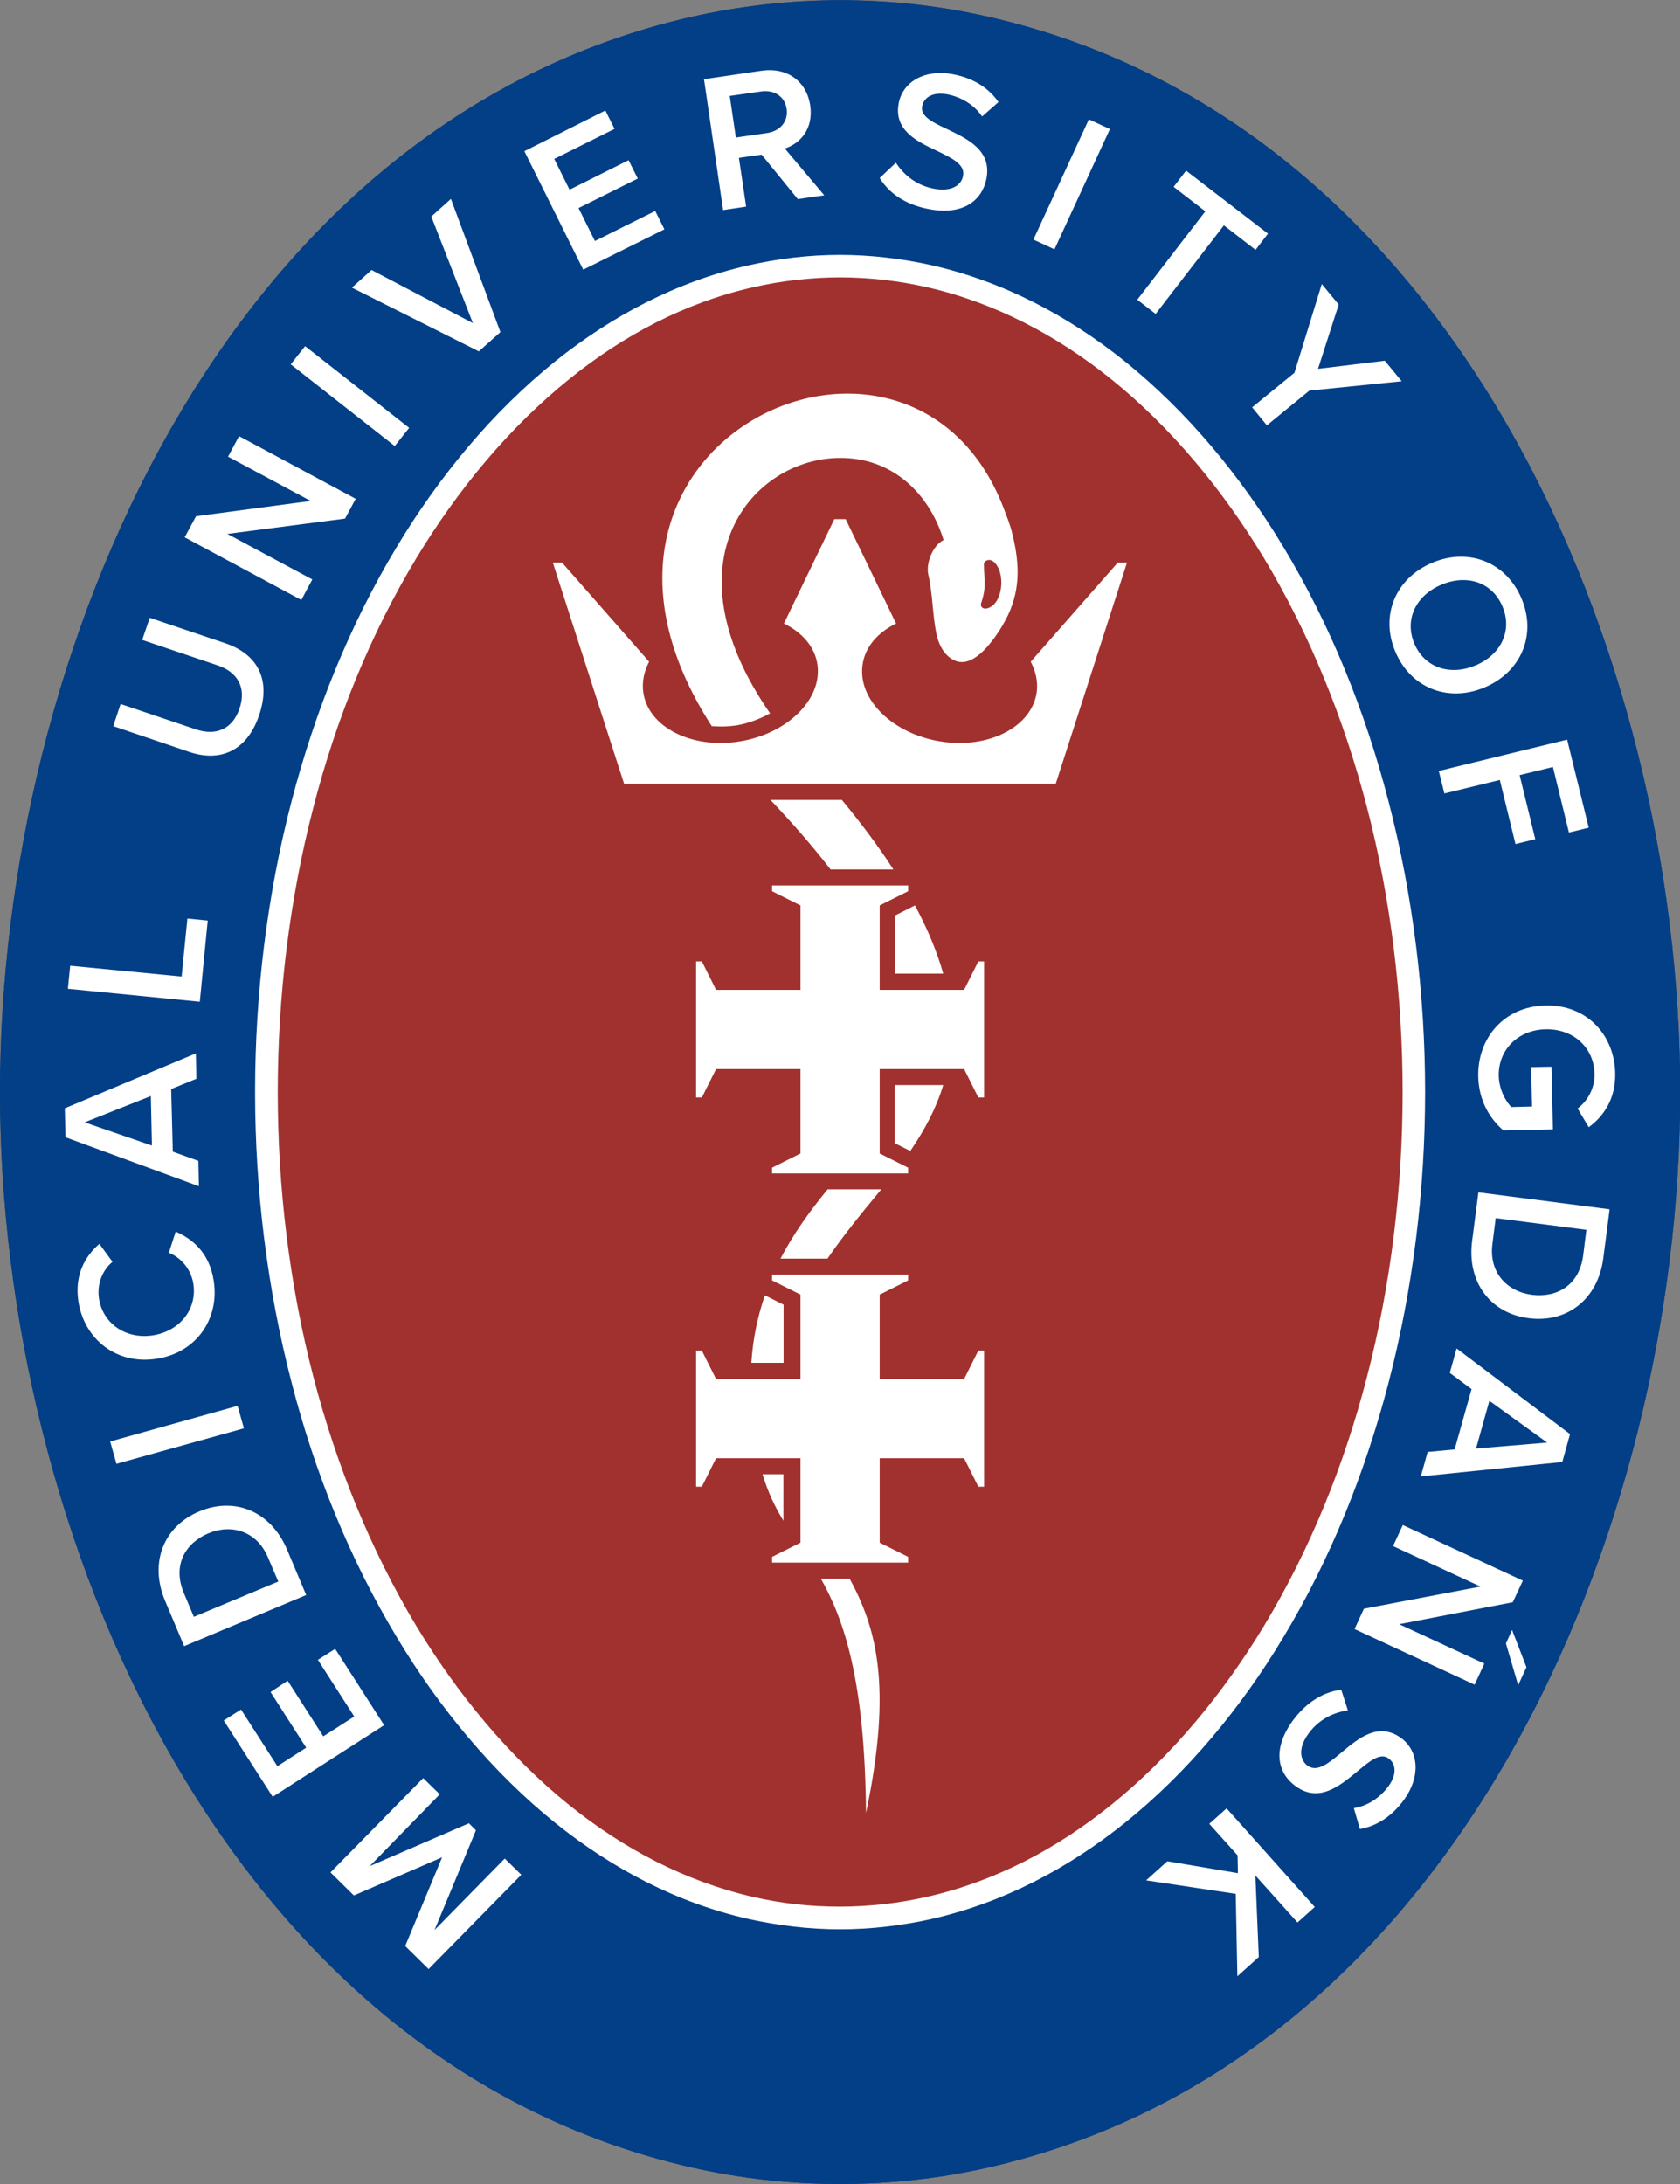 <?xml version="1.0" encoding="utf-8"?>
<svg xmlns="http://www.w3.org/2000/svg" xmlns:xlink="http://www.w3.org/1999/xlink" version="1.1" id="Warstwa_1" x="0px" y="0px" viewBox="0 0 93.33 121.34" style="enable-background:new 0 0 93.33 121.34;" xml:space="preserve">
<rect x="0" y="0" width="93.33" height="121.34" fill="#808080" stroke="none"/>
<style type="text/css">
	.st0{fill-rule:evenodd;clip-rule:evenodd;fill:#D8D9D9;}
	.st1{fill-rule:evenodd;clip-rule:evenodd;fill:#6E6E6E;}
	.st2{fill-rule:evenodd;clip-rule:evenodd;fill:#FEFDFC;}
	.st3{fill-rule:evenodd;clip-rule:evenodd;fill:#FFFFFF;}
	.st4{fill:#1E3B79;}
	.st5{fill-rule:evenodd;clip-rule:evenodd;fill:#1E3B79;}
	.st6{fill:#FFFFFF;}
	.st7{fill-rule:evenodd;clip-rule:evenodd;fill:#9F2420;}
	.st8{fill-rule:evenodd;clip-rule:evenodd;fill:#023F87;}
	.st9{fill-rule:evenodd;clip-rule:evenodd;fill:#A1312E;}
	.st10{fill:#1A1A18;}
	.st11{fill:none;stroke:#979797;stroke-width:0.567;stroke-miterlimit:22.926;}
	.st12{fill-rule:evenodd;clip-rule:evenodd;fill:#0C3C83;}
	.st13{fill:#F3E01B;}
	.st14{fill:#0C3C83;}
	.st15{fill:#E2000F;}
	.st16{fill:#009DE2;}
	.st17{fill-rule:evenodd;clip-rule:evenodd;fill:#1A1A18;}
	.st18{fill:none;stroke:#9B9B9B;stroke-width:0.567;stroke-miterlimit:22.926;}
	.st19{fill:none;stroke:#9B9B9B;stroke-width:0.216;stroke-miterlimit:22.926;stroke-dasharray:0.43,1.08;}
	.st20{fill:none;stroke:#9B9B9B;stroke-width:0.216;stroke-miterlimit:22.926;}
</style>
<path class="st5" d="M46.67,121.33c2.78,0,5.56-0.31,8.28-0.93c26-5.94,38.39-35.37,38.39-59.73S80.95,6.88,54.94,0.94  c-2.71-0.62-5.49-0.93-8.27-0.93c-2.78,0-5.56,0.32-8.28,0.93C12.39,6.88,0,36.32,0,60.67s12.38,53.79,38.39,59.73  C41.1,121.02,43.88,121.33,46.67,121.33"></path>
<path class="st7" d="M46.67,106.55c1.68,0,3.35-0.19,4.98-0.56c8.3-1.9,14.8-8.21,19.09-15.31c5.37-8.9,7.81-19.66,7.81-30  c0-10.34-2.44-21.1-7.81-30c-4.29-7.1-10.78-13.42-19.09-15.31c-1.63-0.37-3.31-0.56-4.98-0.56c-1.68,0-3.35,0.19-4.99,0.56  c-8.3,1.9-14.8,8.21-19.09,15.31c-5.37,8.9-7.81,19.66-7.81,30s2.44,21.1,7.81,30c4.29,7.1,10.78,13.42,19.09,15.31  C43.32,106.36,44.99,106.55,46.67,106.55"></path>
<path class="st6" d="M49.24,107.03c-0.86,0.1-1.72,0.15-2.57,0.15c-0.85,0-1.71-0.05-2.57-0.15c-0.85-0.1-1.7-0.24-2.55-0.43  c-3.99-0.91-7.56-2.81-10.68-5.31c-3.53-2.84-6.49-6.45-8.8-10.29c-2.63-4.36-4.57-9.16-5.86-14.15c-1.38-5.3-2.04-10.8-2.04-16.18  s0.66-10.87,2.04-16.18c1.3-4.98,3.23-9.79,5.86-14.15c2.31-3.84,5.27-7.45,8.8-10.29c3.12-2.5,6.7-4.4,10.68-5.31  c0.84-0.19,1.7-0.34,2.55-0.44c0.86-0.1,1.72-0.15,2.57-0.15c0.85,0,1.71,0.05,2.57,0.15c0.86,0.1,1.71,0.24,2.55,0.43  c3.98,0.91,7.56,2.81,10.68,5.31c3.53,2.84,6.49,6.45,8.81,10.29c2.63,4.36,4.57,9.17,5.86,14.15c1.38,5.3,2.04,10.8,2.04,16.18  c0,5.38-0.66,10.88-2.04,16.18c-1.3,4.98-3.23,9.79-5.86,14.15c-2.31,3.84-5.27,7.45-8.81,10.29c-3.12,2.5-6.7,4.4-10.68,5.31  C50.94,106.79,50.09,106.93,49.24,107.03 M46.67,105.92c0.82,0,1.64-0.05,2.44-0.14c0.81-0.09,1.62-0.23,2.41-0.41  c3.78-0.86,7.19-2.67,10.17-5.07c3.41-2.74,6.27-6.24,8.52-9.96c2.57-4.26,4.46-8.95,5.72-13.81c1.35-5.19,1.99-10.58,1.99-15.86  c0-5.28-0.64-10.68-1.99-15.86c-1.27-4.86-3.16-9.56-5.72-13.82c-2.25-3.72-5.11-7.22-8.52-9.96c-2.98-2.39-6.39-4.2-10.17-5.07  c-0.8-0.18-1.6-0.32-2.41-0.41c-0.8-0.09-1.61-0.14-2.43-0.14c-0.82,0-1.64,0.05-2.44,0.14c-0.81,0.09-1.62,0.23-2.41,0.41  c-3.79,0.86-7.19,2.67-10.17,5.07c-3.41,2.74-6.27,6.24-8.52,9.96c-2.57,4.26-4.46,8.95-5.72,13.82  c-1.35,5.19-1.99,10.58-1.99,15.86s0.64,10.68,1.99,15.86c1.27,4.86,3.16,9.56,5.72,13.82c2.25,3.72,5.11,7.22,8.52,9.96  c2.98,2.39,6.39,4.2,10.17,5.07c0.79,0.18,1.6,0.32,2.41,0.41C45.03,105.88,45.85,105.92,46.67,105.92z"></path>
<path class="st3" d="M41.74,75.71c0.09-1.38,0.36-2.61,0.75-3.75l1.04,0.52v3.23H41.74z M43.52,84.48  c-0.45-0.74-0.85-1.55-1.16-2.58h1.16V84.48z M47.2,87.7c1.45,2.68,2.41,5.89,0.91,13.02c-0.06-7.35-1.21-10.73-2.51-13.02H47.2z   M48.96,66.07c-1.07,1.29-2.1,2.55-2.99,3.85h-2.61c0.72-1.38,1.62-2.62,2.62-3.85H48.96z M52.4,60.28  c-0.4,1.32-1.05,2.52-1.83,3.66l-0.86-0.43v-3.23H52.4z M50.83,50.3c0.73,1.36,1.24,2.62,1.57,3.79h-2.68v-3.23L50.83,50.3z   M46.77,44.44c1.13,1.37,2.08,2.65,2.86,3.86h-3.49c-0.91-1.18-2-2.45-3.3-3.82l-0.04-0.04H46.77z M52.42,30  c-0.82-2.65-2.89-4.58-5.77-4.56c-4.82,0.02-9.76,5.69-3.87,14.19c-0.63,0.35-1.32,0.58-1.88,0.67c-0.39,0.06-0.87,0.08-1.36,0.04  C29.31,24.51,50.6,14.76,55.76,28.24c0.15,0.38,0.29,0.76,0.41,1.15c0.48,1.8,0.54,3.26-0.17,4.78c-0.15,0.32-0.47,0.9-0.89,1.44  c-0.55,0.71-1.26,1.34-1.95,1.13c-0.6-0.19-1-0.81-1.15-1.58c-0.21-1.07-0.19-2.14-0.44-3.24C51.43,31.27,51.83,30.29,52.42,30z   M55.18,31.19c-0.21-0.17-0.53-0.05-0.52,0.17c0.01,0.88,0.15,1.26-0.15,2.13c-0.08,0.23,0.11,0.36,0.32,0.31  C55.73,33.59,55.9,31.76,55.18,31.19z"></path>
<path class="st3" d="M58.65,43.54l3.96-12.29h-0.51l-4.84,5.51c0.29,0.55,0.41,1.13,0.33,1.72c-0.29,1.92-2.69,3.14-5.35,2.71  c-2.66-0.43-4.61-2.34-4.32-4.27c0.14-0.99,0.85-1.79,1.86-2.28l-2.8-5.8h-0.63l-2.8,5.8c1.01,0.49,1.72,1.29,1.86,2.28  c0.28,1.92-1.66,3.84-4.32,4.27c-2.66,0.43-5.07-0.79-5.35-2.71c-0.09-0.59,0.04-1.18,0.32-1.72l-4.84-5.51h-0.51l3.96,12.29v0h0  h4.12h11.86h3.87L58.65,43.54L58.65,43.54L58.65,43.54z"></path>
<path class="st6" d="M44.47,81.01v4.69l-1.58,0.79v0.32h7.56v-0.32l-1.58-0.79v-4.69h4.69l0.79,1.58h0.32v-7.56h-0.32l-0.79,1.58  h-4.69v-4.69l1.58-0.79v-0.32h-7.56v0.32l1.58,0.79v4.69h-4.69l-0.79-1.58h-0.32v7.56h0.32l0.79-1.58H44.47z M44.47,59.38v4.69  l-1.58,0.79v0.32h7.56v-0.32l-1.58-0.79v-4.69h4.69l0.79,1.58h0.32V53.4h-0.32l-0.79,1.58h-4.69V50.3l1.58-0.79v-0.32h-7.56v0.32  l1.58,0.79v4.69h-4.69l-0.79-1.58h-0.32v7.56h0.32l0.79-1.58H44.47z"></path>
<path class="st6" d="M65.13,103.2l-1,0.81l1.92,2.37l0.5,5.13l1.15-0.93l-0.43-3.71l3.56,1.17l1.15-0.93l-4.92-1.54L65.13,103.2z   M69.93,98.42l-0.75,0.99l5.87,4.42l0.78-1.03l-4.16-3.14l6.42,0.14l0.8-1.06l-5.87-4.42l-0.78,1.03l4.28,3.22L69.93,98.42z   M77.16,86.69l-2.51,4.91l1.01,0.52l1.74-3.42l2.89,5.7l0.93,0.48l2.47-4.84l-1.01-0.52l-1.71,3.35l-2.89-5.7L77.16,86.69z   M78.97,81.35c-0.47,1.47,0,2.57,0.67,3.37l0.87-0.88c-0.48-0.52-0.7-1.33-0.44-2.14c0.42-1.33,1.81-2.03,3.28-1.56  c1.47,0.47,2.2,1.83,1.78,3.17c-0.26,0.81-0.91,1.34-1.6,1.49l0.2,1.22c1.01-0.26,2.02-0.9,2.49-2.37c0.64-2.02-0.32-4.09-2.47-4.77  C81.59,78.19,79.61,79.34,78.97,81.35z M81.43,71.82l-0.22,1.27l3.01,0.53l3.74,3.55l0.26-1.45l-2.76-2.52l3.46-1.45l0.26-1.45  l-4.73,2.06L81.43,71.82z M83.47,61.85l5.08,0.19l-0.05,1.44c-0.06,1.64-1.22,2.48-2.64,2.43c-1.39-0.05-2.5-1.02-2.44-2.62  L83.47,61.85z M82.39,60.52l-0.1,2.73c-0.09,2.29,1.37,3.9,3.52,3.98c2.16,0.08,3.74-1.42,3.82-3.71l0.1-2.73L82.39,60.52z   M81.88,52.28l0.41,5.02l1.13-0.09l-0.31-3.73l2.03-0.17l0.3,3.66l1.13-0.09l-0.3-3.66l1.9-0.16l0.31,3.73l1.13-0.09l-0.41-5.02  L81.88,52.28z M81.16,47.59l0.31,1.25l7.14-1.74l-0.43-1.77l-5.28-0.77l4.33-3.11l-0.43-1.77l-7.14,1.74l0.31,1.25l5.41-1.32  l-4.87,3.5l0.13,0.54l5.94,0.87L81.16,47.59z M75.01,30.5l0.61,1.14l5.48-2.94l1.05,1.96l1-0.54l-2.71-5.06l-1,0.54l1.05,1.96  L75.01,30.5z M69.37,22.26l3.11,3.96l0.89-0.7l-2.31-2.95l1.6-1.26l2.27,2.89l0.89-0.7l-2.27-2.89l1.5-1.18l2.31,2.95l0.89-0.7  l-3.11-3.96L69.37,22.26z M64.68,17.77l0.98,0.84l4.03-4.73l1.69,1.44l0.74-0.86l-4.37-3.73l-0.74,0.86l1.69,1.44L64.68,17.77z   M57.4,13.28l1.17,0.54l1.28-2.77l4.38-2.71l-1.34-0.62l-3.14,2.02l-0.52-3.71l-1.34-0.62l0.79,5.1L57.4,13.28z M46.96,9.82  c0.56,0.77,1.48,1.35,2.83,1.51c1.97,0.23,2.95-0.71,3.09-1.92c0.19-1.59-1.21-2.13-2.37-2.57c-0.84-0.32-1.56-0.59-1.49-1.16  c0.06-0.55,0.59-0.85,1.34-0.76c0.77,0.09,1.51,0.44,2.02,1.08l0.84-0.87c-0.6-0.74-1.48-1.21-2.62-1.34  C49,3.59,47.83,4.4,47.69,5.6c-0.18,1.54,1.18,2.06,2.34,2.49c0.86,0.33,1.61,0.62,1.54,1.28c-0.06,0.48-0.53,0.95-1.58,0.82  c-1.02-0.12-1.75-0.68-2.19-1.28L46.96,9.82z M41.78,6.31c0.14,0.69-0.28,1.25-0.99,1.4l-1.73,0.36l-0.48-2.29l1.73-0.36  C41.02,5.27,41.64,5.62,41.78,6.31z M42.7,11.27l1.46-0.3l-2.35-2.46c0.83-0.32,1.53-1.19,1.27-2.47c-0.28-1.33-1.4-2.06-2.82-1.77  l-3.16,0.66l1.5,7.2l1.26-0.26l-0.56-2.69l1.25-0.26L42.7,11.27z M31.2,15.81l4.37-2.51L35,12.32l-3.25,1.86l-1.01-1.77l3.18-1.83  L33.35,9.6l-3.18,1.83l-0.95-1.65l3.25-1.86l-0.56-0.98l-4.37,2.51L31.2,15.81z M26.39,19.77l0.96-0.99l-3.81-6.62l-1.01,1.04  l3.07,4.97l-5.12-2.86l-0.71,0.74l3,5.04l-5.06-2.92l-1.01,1.04l6.74,3.61l0.96-0.99l-2.9-4.8L26.39,19.77z M19.91,27.83l0.7-1.09  l-6.19-3.97l-0.7,1.09L19.91,27.83z M17.55,31.89l0.52-1.13l-6.67-3.09l-0.54,1.17l4.73,2.19l-6.31,1.22l-0.56,1.2l6.67,3.09  l0.54-1.17l-4.86-2.25L17.55,31.89z M9.72,45.14c1.74,0.49,3.2-0.19,3.78-2.25c0.57-2.05-0.31-3.38-2.07-3.88l-4.28-1.2l-0.35,1.25  l4.24,1.19c1.13,0.31,1.68,1.15,1.35,2.32c-0.33,1.19-1.24,1.61-2.37,1.3l-4.24-1.19l-0.35,1.25L9.72,45.14z M11.16,55.96l0.11-1.29  l-7.33-0.6l-0.11,1.28L11.16,55.96z M10.98,60.29l-0.04-1.59L7.14,62L3.6,59.09l0.04,1.6l3.57,2.8l-3.5,0.08l0.03,1.29l7.35-0.16  l-0.03-1.29L8.7,63.45l-0.76-0.62L10.98,60.29z M11.12,73.68c0.59-0.74,0.92-1.78,0.73-3.12c-0.28-1.96-1.44-2.66-2.65-2.49  c-1.58,0.23-1.75,1.71-1.88,2.96c-0.09,0.89-0.17,1.66-0.74,1.74c-0.55,0.08-0.97-0.35-1.08-1.1c-0.11-0.76,0.04-1.58,0.52-2.22  l-1.05-0.59c-0.56,0.77-0.78,1.74-0.62,2.87c0.23,1.59,1.31,2.52,2.51,2.34c1.54-0.22,1.68-1.67,1.81-2.9  c0.1-0.92,0.19-1.72,0.84-1.81c0.48-0.07,1.05,0.27,1.2,1.32c0.15,1.01-0.21,1.87-0.67,2.45L11.12,73.68z M13.11,77.65l-0.36-1.19  l-7.04,2.1l0.37,1.24l5-1.49L7.15,83.4l0.38,1.27l7.04-2.1l-0.37-1.24l-5.13,1.53L13.11,77.65z M5.92,81.43l-2.04-1.29l0.31,1.06  l1.96,1.03L5.92,81.43z M11.46,91.18l2.74-2.86l1.21,2.48L11.46,91.18z M16.09,86.39l-0.62-1.27l-5.34,5.81l0.7,1.45l7.87-0.62  l-0.62-1.27l-1.5,0.13l-1.52-3.13L16.09,86.39z M21.97,98.4l-4.06,3.06l-0.87-1.15c-0.99-1.31-0.62-2.69,0.51-3.55  c1.11-0.84,2.58-0.79,3.54,0.49L21.97,98.4z M23.66,98.75l-1.65-2.18c-1.38-1.83-3.52-2.16-5.25-0.86c-1.72,1.3-2,3.46-0.62,5.29  l1.65,2.18L23.66,98.75z M28.82,108.41c1.45-1.79,1.06-4.05-0.59-5.39c-0.99-0.8-2.12-1.04-3.19-0.87l-1.74,2.14l2.7,2.19l0.71-0.88  l-1.7-1.38l0.72-0.89c0.45-0.03,1.19,0.11,1.77,0.58c1.13,0.92,1.26,2.47,0.29,3.67c-0.97,1.2-2.51,1.38-3.64,0.47  c-0.64-0.52-0.91-1.29-0.86-1.96l-1.2-0.2c-0.07,1.03,0.22,2.15,1.34,3.06C25.08,110.28,27.37,110.2,28.82,108.41z"></path>
<path class="st8" d="M46.67,121.33c2.78,0,5.56-0.31,8.28-0.93c26-5.94,38.39-35.37,38.39-59.73c0-24.35-12.38-53.79-38.39-59.73  c-2.71-0.62-5.49-0.93-8.27-0.93c-2.78,0-5.56,0.32-8.28,0.93C12.39,6.88,0,36.32,0,60.67c0,24.35,12.38,53.79,38.39,59.73  C41.1,121.02,43.88,121.33,46.67,121.33"></path>
<path class="st6" d="M64.85,103.4l-1.18,1.06l4.98,0.75l0.09,4.58l1.19-1.07l-0.19-4.53l2.34,2.61l0.96-0.86l-4.9-5.48l-0.96,0.86  l1.57,1.75l0.02,0.99L64.85,103.4z M74.51,93.87c-0.94,0.12-1.9,0.64-2.7,1.73c-1.16,1.61-0.82,2.92,0.17,3.63  c1.29,0.94,2.44-0.01,3.41-0.81c0.69-0.58,1.28-1.07,1.74-0.74c0.45,0.32,0.46,0.93,0.01,1.54c-0.45,0.62-1.13,1.1-1.93,1.23  l0.34,1.16c0.94-0.17,1.77-0.7,2.45-1.63c0.94-1.3,0.81-2.72-0.17-3.43c-1.26-0.91-2.37,0.02-3.32,0.82  c-0.71,0.59-1.33,1.1-1.87,0.72c-0.39-0.28-0.57-0.93,0.05-1.78c0.6-0.83,1.45-1.19,2.19-1.29L74.51,93.87z M75.77,89.37l-0.52,1.13  l6.67,3.09l0.54-1.17l-4.73-2.19l6.31-1.22l0.56-1.2l-6.67-3.09l-0.54,1.17l4.86,2.25L75.77,89.37z M83.66,91.3l0.68,2.32l0.46-1  L84,90.55L83.66,91.3z M85.95,80.14L82,80.47l0.74-2.65L85.95,80.14z M79.31,80.66l-0.38,1.36l7.86-0.8l0.43-1.55l-6.3-4.76  l-0.38,1.36l1.21,0.9l-0.94,3.35L79.31,80.66z M83.09,67.67l5.04,0.65l-0.18,1.43c-0.21,1.63-1.44,2.36-2.85,2.18  c-1.38-0.18-2.4-1.24-2.19-2.83L83.09,67.67z M82.13,66.24l-0.35,2.71c-0.29,2.27,1.01,4.01,3.15,4.28  c2.14,0.28,3.85-1.07,4.14-3.34l0.35-2.71L82.13,66.24z M85.85,55.86c-2.3,0.05-3.77,1.81-3.73,3.94c0.03,1.28,0.58,2.29,1.4,3  l2.75-0.06l-0.08-3.48l-1.13,0.02l0.05,2.19l-1.15,0.03c-0.32-0.32-0.68-0.98-0.7-1.73c-0.03-1.45,1.07-2.56,2.61-2.59  c1.54-0.03,2.68,1.02,2.71,2.47c0.02,0.83-0.4,1.53-0.94,1.93l0.62,1.04c0.83-0.61,1.5-1.57,1.47-3  C89.69,57.5,88.15,55.8,85.85,55.86z M79.93,42.83l0.31,1.25l3.08-0.75l0.87,3.56l1.1-0.27l-0.87-3.56l1.85-0.45l0.89,3.64l1.1-0.27  l-1.2-4.89L79.93,42.83z M81.96,36.97c-1.39,0.58-2.82,0.14-3.39-1.22c-0.57-1.37,0.12-2.69,1.51-3.27c1.4-0.59,2.82-0.15,3.39,1.22  C84.04,35.06,83.36,36.39,81.96,36.97z M79.57,31.26c-2.02,0.85-2.91,2.9-2.06,4.93c0.85,2.03,2.93,2.85,4.96,2  c2.02-0.85,2.91-2.9,2.06-4.93C83.68,31.23,81.59,30.41,79.57,31.26z M69.56,22.63l0.82,1l2.36-1.93l5.13-0.52l-0.94-1.14  l-3.71,0.45l1.15-3.57l-0.94-1.14l-1.52,4.93L69.56,22.63z M63.18,16.65l1.02,0.79l3.79-4.92l1.76,1.36l0.69-0.9l-4.55-3.5  l-0.69,0.9l1.76,1.36L63.18,16.65z M57.41,13.31l1.17,0.54l3.08-6.68l-1.17-0.54L57.41,13.31z M48.87,9.89  c0.5,0.81,1.37,1.46,2.7,1.72c1.95,0.38,2.99-0.48,3.23-1.68c0.31-1.57-1.04-2.21-2.17-2.75c-0.81-0.38-1.51-0.71-1.4-1.28  c0.11-0.54,0.65-0.8,1.4-0.66c0.76,0.15,1.47,0.56,1.93,1.23l0.91-0.8c-0.54-0.78-1.38-1.32-2.5-1.54c-1.58-0.31-2.81,0.4-3.04,1.59  c-0.3,1.52,1.02,2.14,2.14,2.67c0.83,0.4,1.56,0.75,1.43,1.39c-0.09,0.48-0.6,0.9-1.64,0.7c-1.01-0.2-1.69-0.82-2.09-1.44  L48.87,9.89z M43.7,6.05c0.1,0.7-0.36,1.23-1.08,1.34l-1.74,0.25l-0.34-2.31l1.74-0.25C43.01,4.97,43.6,5.36,43.7,6.05z   M44.32,11.06l1.47-0.21l-2.19-2.6c0.85-0.27,1.6-1.09,1.41-2.39c-0.2-1.34-1.27-2.14-2.71-1.93L39.11,4.4l1.06,7.27l1.28-0.19  l-0.4-2.71l1.26-0.18L44.32,11.06z M32.4,14.98l4.51-2.24l-0.51-1.02l-3.35,1.67l-0.91-1.83l3.29-1.64l-0.51-1.02l-3.28,1.64  l-0.85-1.71l3.35-1.67l-0.51-1.02L29.13,8.4L32.4,14.98z M26.6,19.52l1.2-1.07l-2.75-7.4l-1.09,0.98l2.31,5.92L20.64,15l-1.09,0.98  L26.6,19.52z M21.93,24.78l0.8-1.01l-5.78-4.54l-0.8,1.01L21.93,24.78z M19.17,28.81l0.59-1.1l-6.48-3.48l-0.61,1.14l4.59,2.46  l-6.37,0.85l-0.63,1.17l6.48,3.48l0.61-1.14l-4.72-2.53L19.17,28.81z M10.51,41.77c1.71,0.58,3.21-0.03,3.89-2.05  c0.68-2.02-0.14-3.39-1.87-3.98l-4.21-1.42L7.9,35.55l4.18,1.41c1.11,0.37,1.62,1.23,1.23,2.39c-0.39,1.17-1.32,1.54-2.43,1.17  l-4.18-1.41l-0.41,1.23L10.51,41.77z M11.1,55.65l0.44-4.51l-1.13-0.11l-0.32,3.22l-6.19-0.6l-0.13,1.28L11.1,55.65z M4.7,62.35  l3.68-1.46l0.06,2.75L4.7,62.35z M10.91,59.93l-0.03-1.41l-7.28,3.05l0.04,1.61l7.41,2.72l-0.03-1.41l-1.42-0.51L9.51,60.5  L10.91,59.93z M11.87,71.13c-0.24-1.52-1.15-2.29-2.11-2.71L9.38,69.6c0.66,0.25,1.22,0.88,1.36,1.71c0.22,1.38-0.71,2.62-2.23,2.87  c-1.52,0.24-2.79-0.65-3.01-2.03c-0.13-0.84,0.21-1.61,0.75-2.05l-0.73-1c-0.78,0.68-1.4,1.71-1.16,3.23  c0.34,2.09,2.13,3.51,4.36,3.15C10.95,75.13,12.21,73.22,11.87,71.13z M13.55,79.35L13.2,78.1l-7.08,1.98l0.35,1.24L13.55,79.35z   M15.46,87.86l-4.69,1.96l-0.56-1.33c-0.63-1.51,0.06-2.76,1.37-3.31c1.28-0.54,2.7-0.12,3.31,1.35L15.46,87.86z M17.01,88.61  l-1.06-2.52c-0.89-2.11-2.88-2.96-4.87-2.13c-1.99,0.83-2.8,2.85-1.91,4.97l1.06,2.52L17.01,88.61z M21.34,95.84l-2.72-4.24  l-0.96,0.61l2.02,3.15l-1.72,1.1l-1.98-3.09L15.03,94l1.98,3.09l-1.6,1.03l-2.02-3.15l-0.96,0.61l2.72,4.24L21.34,95.84z   M24.43,99.68l-0.92-0.9l-5.15,5.24l1.3,1.28l4.9-2.12l-2.05,4.93l1.3,1.28l5.15-5.24l-0.92-0.9l-3.9,3.97l2.3-5.54l-0.39-0.39  l-5.51,2.38L24.43,99.68z"></path>
<path class="st9" d="M46.67,106.55c1.68,0,3.35-0.19,4.98-0.56c8.3-1.9,14.8-8.21,19.09-15.31c5.37-8.9,7.81-19.66,7.81-30  c0-10.34-2.44-21.1-7.81-30c-4.29-7.1-10.78-13.42-19.09-15.31c-1.63-0.37-3.31-0.56-4.98-0.56c-1.68,0-3.35,0.19-4.99,0.56  c-8.3,1.9-14.8,8.21-19.09,15.31c-5.37,8.9-7.81,19.66-7.81,30s2.44,21.1,7.81,30c4.29,7.1,10.78,13.42,19.09,15.31  C43.32,106.36,44.99,106.55,46.67,106.55"></path>
<path class="st6" d="M49.24,107.03c-0.86,0.1-1.72,0.15-2.57,0.15c-0.85,0-1.71-0.05-2.57-0.15c-0.85-0.1-1.7-0.24-2.55-0.43  c-3.99-0.91-7.56-2.81-10.68-5.31c-3.53-2.84-6.49-6.45-8.8-10.29c-2.63-4.36-4.57-9.16-5.86-14.15c-1.38-5.3-2.04-10.8-2.04-16.18  S14.82,49.8,16.2,44.5c1.3-4.98,3.23-9.79,5.86-14.15c2.31-3.84,5.27-7.45,8.8-10.29c3.12-2.5,6.7-4.4,10.68-5.31  c0.84-0.19,1.7-0.34,2.55-0.44c0.86-0.1,1.72-0.15,2.57-0.15c0.85,0,1.71,0.05,2.57,0.15c0.86,0.1,1.71,0.24,2.55,0.43  c3.98,0.91,7.56,2.81,10.68,5.31c3.53,2.84,6.49,6.45,8.81,10.29c2.63,4.36,4.57,9.17,5.86,14.15c1.38,5.3,2.04,10.8,2.04,16.18  c0,5.38-0.66,10.88-2.04,16.18c-1.3,4.98-3.23,9.79-5.86,14.15c-2.31,3.84-5.27,7.45-8.81,10.29c-3.12,2.5-6.7,4.4-10.68,5.31  C50.94,106.79,50.09,106.93,49.24,107.03 M46.67,105.92c0.82,0,1.64-0.05,2.44-0.14c0.81-0.09,1.62-0.23,2.41-0.41  c3.78-0.86,7.19-2.67,10.17-5.07c3.41-2.74,6.27-6.24,8.52-9.96c2.57-4.26,4.46-8.95,5.72-13.81c1.35-5.19,1.99-10.58,1.99-15.86  c0-5.28-0.64-10.68-1.99-15.86c-1.27-4.86-3.16-9.56-5.72-13.82c-2.25-3.72-5.11-7.22-8.52-9.96c-2.98-2.39-6.39-4.2-10.17-5.07  c-0.8-0.18-1.6-0.32-2.41-0.41c-0.8-0.09-1.61-0.14-2.43-0.14c-0.82,0-1.64,0.05-2.44,0.14c-0.81,0.09-1.62,0.23-2.41,0.41  c-3.79,0.86-7.19,2.67-10.17,5.07c-3.41,2.74-6.27,6.24-8.52,9.96c-2.57,4.26-4.46,8.95-5.72,13.82  c-1.35,5.19-1.99,10.58-1.99,15.86c0,5.28,0.64,10.68,1.99,15.86c1.27,4.86,3.16,9.56,5.72,13.82c2.25,3.72,5.11,7.22,8.52,9.96  c2.98,2.39,6.39,4.2,10.17,5.07c0.79,0.18,1.6,0.32,2.41,0.41C45.03,105.88,45.85,105.92,46.67,105.92z"></path>
<path class="st3" d="M41.74,75.71c0.09-1.38,0.36-2.61,0.75-3.75l1.04,0.52v3.23H41.74z M43.52,84.48  c-0.45-0.74-0.85-1.55-1.16-2.58h1.16V84.48z M47.2,87.7c1.45,2.68,2.41,5.89,0.91,13.02c-0.06-7.35-1.21-10.73-2.51-13.02H47.2z   M48.96,66.07c-1.07,1.29-2.1,2.55-2.99,3.85h-2.61c0.72-1.38,1.62-2.63,2.62-3.85H48.96z M52.4,60.28  c-0.4,1.32-1.05,2.52-1.83,3.66l-0.86-0.43v-3.23H52.4z M50.83,50.3c0.73,1.36,1.24,2.62,1.57,3.79h-2.68v-3.23L50.83,50.3z   M46.77,44.44c1.13,1.37,2.08,2.65,2.86,3.86h-3.49c-0.91-1.18-2-2.45-3.3-3.82l-0.04-0.04H46.77z M52.42,30  c-0.82-2.65-2.89-4.58-5.77-4.56c-4.82,0.02-9.76,5.69-3.87,14.19c-0.63,0.35-1.32,0.58-1.88,0.67c-0.39,0.06-0.87,0.08-1.36,0.04  C29.31,24.51,50.6,14.76,55.76,28.24c0.15,0.38,0.29,0.76,0.41,1.15c0.48,1.8,0.54,3.26-0.17,4.78c-0.15,0.32-0.47,0.9-0.89,1.44  c-0.55,0.71-1.26,1.34-1.95,1.13c-0.6-0.19-1-0.81-1.15-1.58c-0.21-1.07-0.19-2.14-0.44-3.24C51.43,31.27,51.83,30.29,52.42,30z   M55.18,31.19c-0.21-0.17-0.53-0.06-0.52,0.17c0.01,0.88,0.15,1.26-0.15,2.13c-0.08,0.23,0.11,0.36,0.32,0.31  C55.73,33.59,55.9,31.76,55.18,31.19z"></path>
<path class="st3" d="M58.65,43.54l3.96-12.29h-0.51l-4.84,5.51c0.29,0.55,0.41,1.13,0.33,1.72c-0.29,1.92-2.69,3.14-5.35,2.71  c-2.66-0.43-4.61-2.34-4.32-4.27c0.14-0.99,0.85-1.79,1.86-2.28l-2.8-5.8h-0.63l-2.8,5.8c1.01,0.49,1.72,1.29,1.86,2.28  c0.28,1.92-1.66,3.84-4.32,4.27c-2.66,0.43-5.07-0.79-5.35-2.71c-0.09-0.59,0.04-1.18,0.32-1.72l-4.84-5.51h-0.51l3.96,12.29v0h0  h4.12h11.86h3.87L58.65,43.54L58.65,43.54L58.65,43.54z"></path>
<path class="st6" d="M44.47,81.01v4.69l-1.58,0.79v0.32h7.56v-0.32l-1.58-0.79v-4.69h4.69l0.79,1.58h0.32v-7.56h-0.32l-0.79,1.58  h-4.69v-4.69l1.58-0.79v-0.32h-7.56v0.32l1.58,0.79v4.69h-4.69l-0.79-1.58h-0.32v7.56h0.32l0.79-1.58H44.47z M44.47,59.39v4.69  l-1.58,0.79v0.32h7.56v-0.32l-1.58-0.79v-4.69h4.69l0.79,1.58h0.32v-7.56h-0.32l-0.79,1.58h-4.69V50.3l1.58-0.79v-0.32h-7.56v0.32  l1.58,0.79v4.69h-4.69l-0.79-1.58h-0.32v7.56h0.32l0.79-1.58H44.47z"></path>
</svg>
